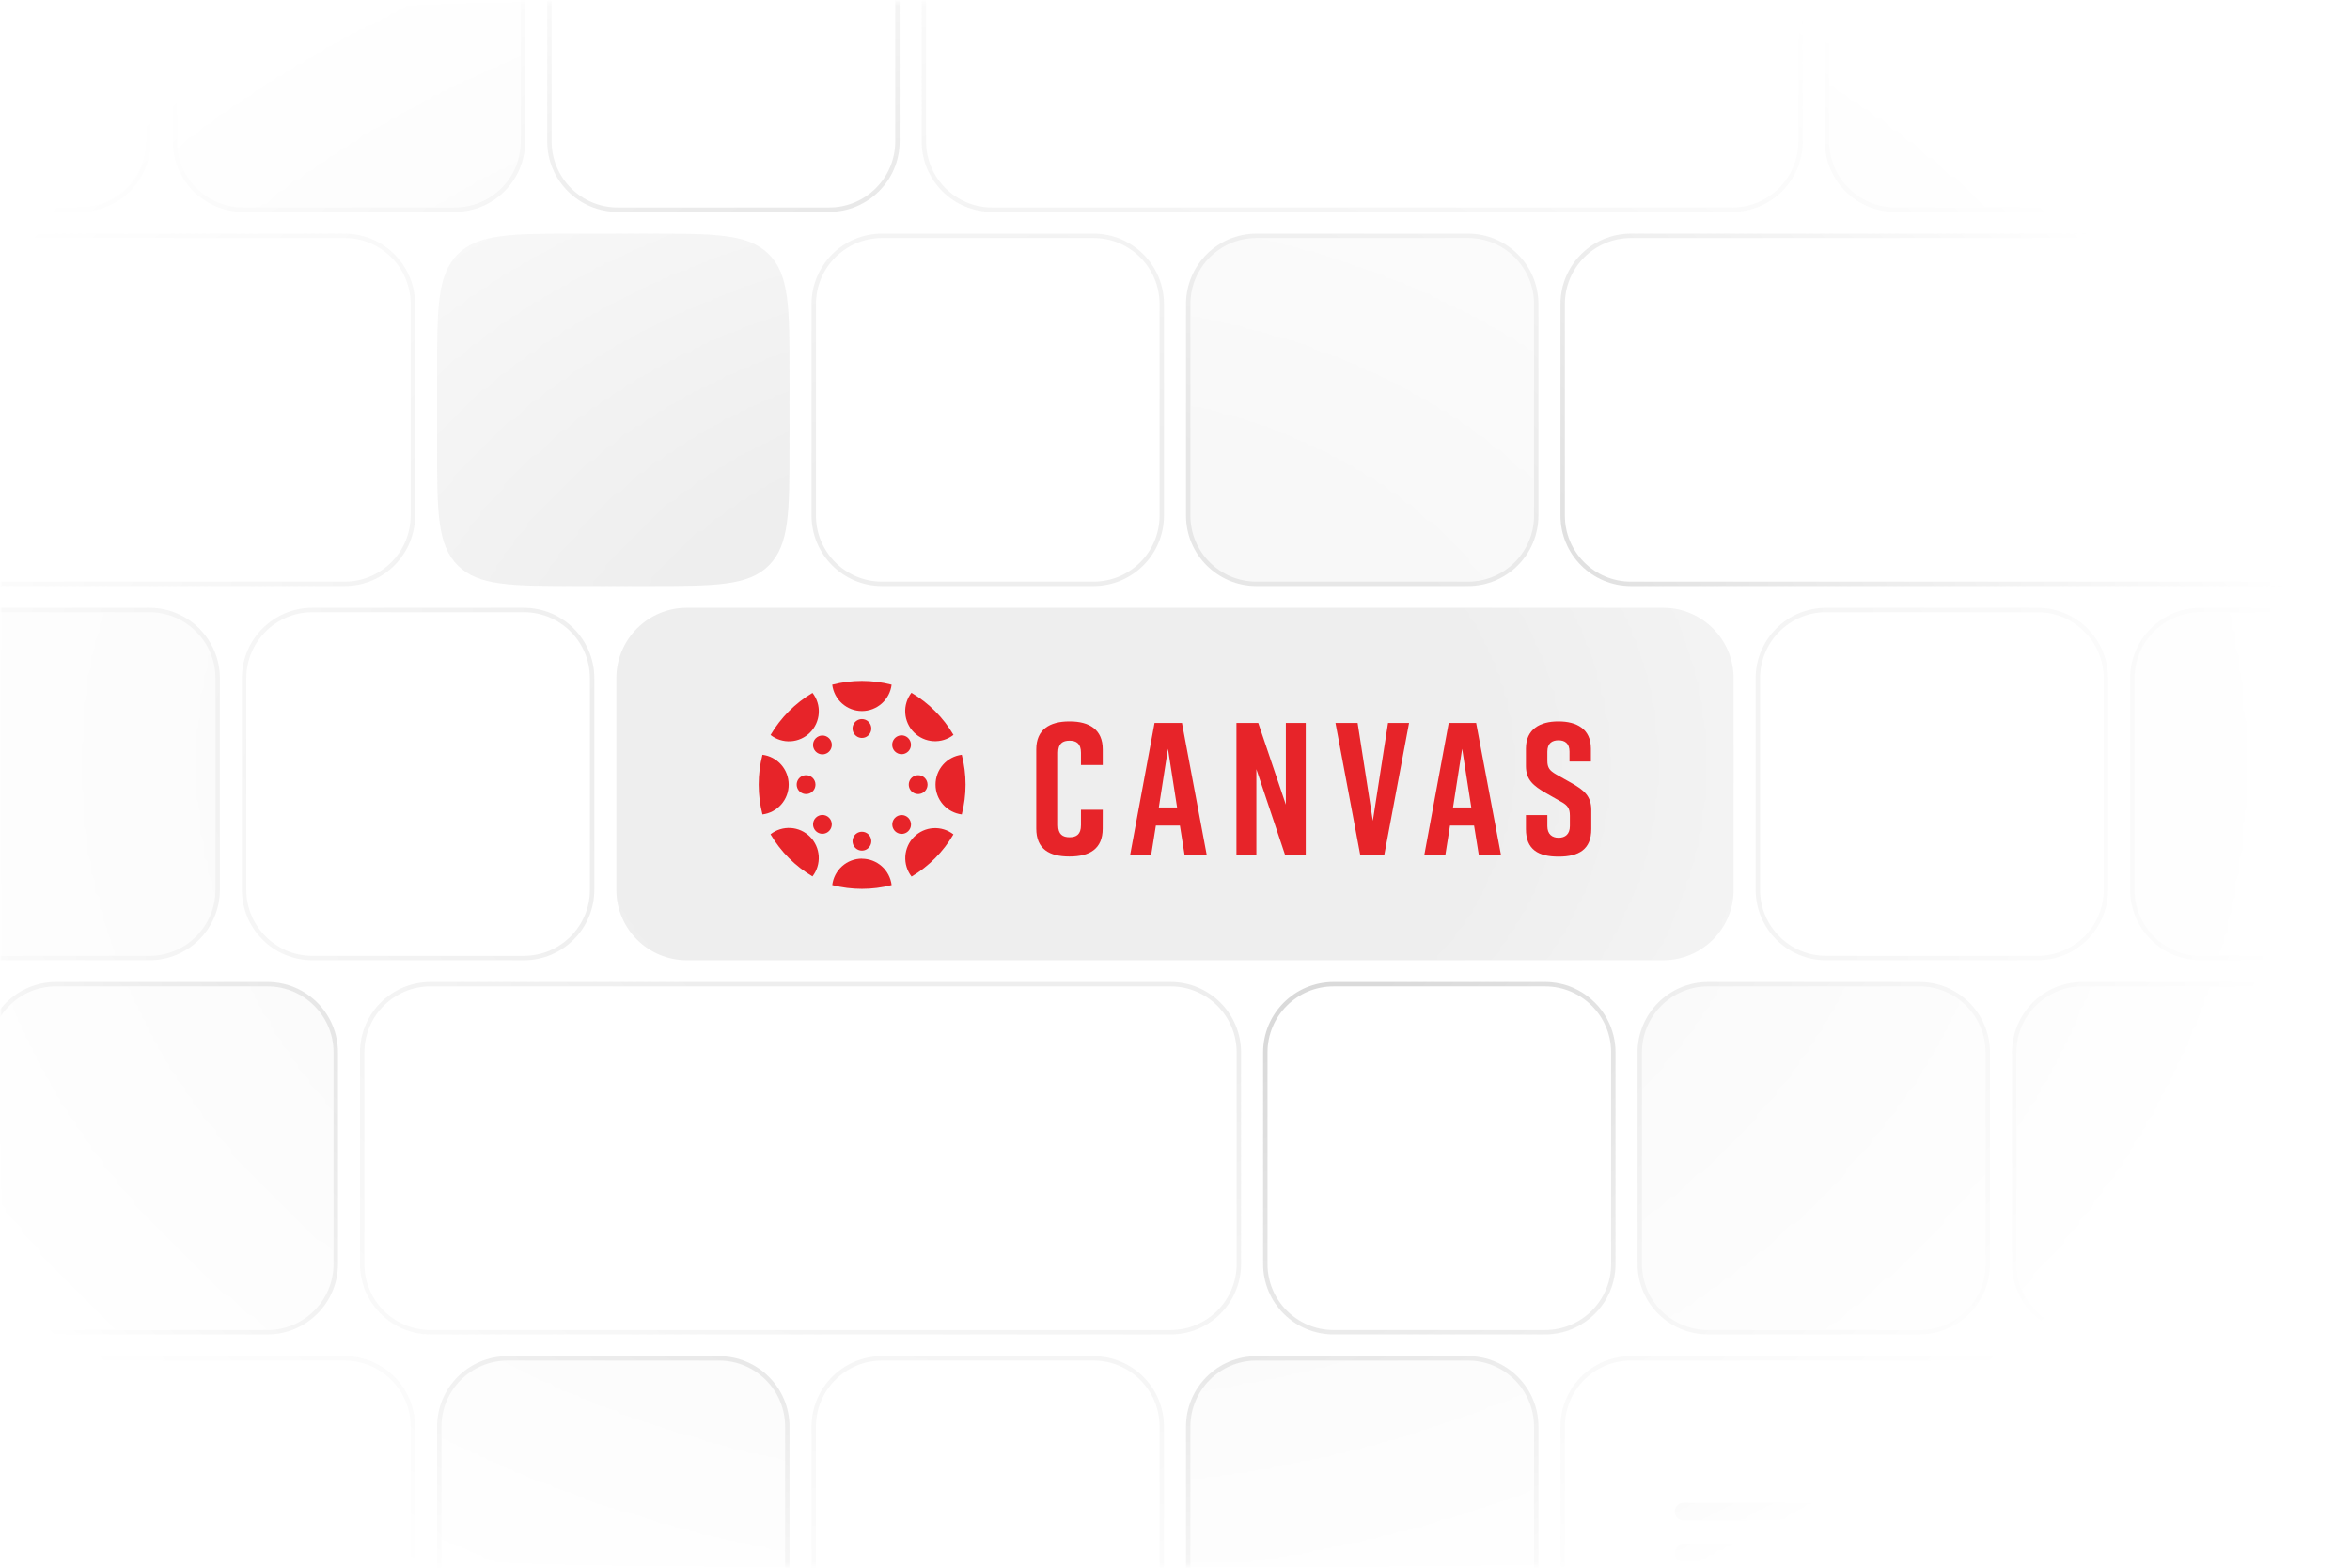 <svg width="604" height="403" viewBox="0 0 604 403" fill="none" xmlns="http://www.w3.org/2000/svg">
<g clip-path="url(#clip0_0_1)">
<mask id="mask0_0_1" style="mask-type:luminance" maskUnits="userSpaceOnUse" x="0" y="0" width="604" height="403">
<path d="M604 0H0V403H604V0Z" fill="white"/>
</mask>
<g mask="url(#mask0_0_1)">
<mask id="mask1_0_1" style="mask-type:alpha" maskUnits="userSpaceOnUse" x="0" y="0" width="604" height="403">
<path d="M604 0.5H0V402.5H604V0.5Z" fill="url(#paint0_radial_0_1)"/>
</mask>
<g mask="url(#mask1_0_1)">
<path d="M427.466 156.208H176.533C166.527 156.208 158.416 164.319 158.416 174.325V228.674C158.416 238.68 166.527 246.791 176.533 246.791H427.466C437.472 246.791 445.583 238.68 445.583 228.674V174.325C445.583 164.319 437.472 156.208 427.466 156.208Z" fill="#08090A" fill-opacity="0.07"/>
<path d="M20.626 -36.127H-33.724C-43.729 -36.127 -51.84 -28.015 -51.84 -18.01V36.34C-51.84 46.346 -43.729 54.457 -33.724 54.457H20.626C30.632 54.457 38.743 46.346 38.743 36.34V-18.01C38.743 -28.015 30.632 -36.127 20.626 -36.127Z" fill="#08090A" fill-opacity="0.03"/>
<path d="M20.626 -35.56H-33.724C-43.417 -35.56 -51.274 -27.703 -51.274 -18.01V36.34C-51.274 46.033 -43.417 53.891 -33.724 53.891H20.626C30.319 53.891 38.177 46.033 38.177 36.34V-18.01C38.177 -27.703 30.319 -35.56 20.626 -35.56Z" stroke="#08090A" stroke-opacity="0.07" stroke-width="1.132"/>
<path d="M116.871 -36.127H62.521C52.515 -36.127 44.404 -28.015 44.404 -18.01V36.34C44.404 46.346 52.515 54.457 62.521 54.457H116.871C126.876 54.457 134.987 46.346 134.987 36.34V-18.01C134.987 -28.015 126.876 -36.127 116.871 -36.127Z" fill="#08090A" fill-opacity="0.03"/>
<path d="M116.871 -35.56H62.521C52.828 -35.56 44.97 -27.703 44.97 -18.01V36.34C44.97 46.033 52.828 53.891 62.521 53.891H116.871C126.564 53.891 134.421 46.033 134.421 36.34V-18.01C134.421 -27.703 126.564 -35.56 116.871 -35.56Z" stroke="#08090A" stroke-opacity="0.07" stroke-width="1.132"/>
<g filter="url(#filter0_i_0_1)">
<path d="M213.116 -36.127H158.766C148.76 -36.127 140.649 -28.015 140.649 -18.01V36.34C140.649 46.346 148.76 54.457 158.766 54.457H213.116C223.121 54.457 231.232 46.346 231.232 36.34V-18.01C231.232 -28.015 223.121 -36.127 213.116 -36.127Z" fill="white"/>
<path d="M213.115 -35.56H158.766C149.073 -35.56 141.215 -27.703 141.215 -18.01V36.34C141.215 46.033 149.073 53.891 158.766 53.891H213.115C222.808 53.891 230.666 46.033 230.666 36.34V-18.01C230.666 -27.703 222.808 -35.56 213.115 -35.56Z" stroke="#08090A" stroke-opacity="0.15" stroke-width="1.132"/>
</g>
<path d="M445.234 -36.127H255.01C245.004 -36.127 236.893 -28.015 236.893 -18.01V36.34C236.893 46.346 245.004 54.457 255.01 54.457H445.234C455.24 54.457 463.351 46.346 463.351 36.34V-18.01C463.351 -28.015 455.24 -36.127 445.234 -36.127Z" fill="white"/>
<path d="M445.235 -35.56H255.01C245.317 -35.56 237.459 -27.703 237.459 -18.01V36.34C237.459 46.033 245.317 53.891 255.01 53.891H445.235C454.927 53.891 462.785 46.033 462.785 36.34V-18.01C462.785 -27.703 454.927 -35.56 445.235 -35.56Z" stroke="#08090A" stroke-opacity="0.07" stroke-width="1.132"/>
<path d="M541.48 -36.127H487.13C477.124 -36.127 469.013 -28.015 469.013 -18.01V36.34C469.013 46.346 477.124 54.457 487.13 54.457H541.48C551.485 54.457 559.596 46.346 559.596 36.34V-18.01C559.596 -28.015 551.485 -36.127 541.48 -36.127Z" fill="#08090A" fill-opacity="0.03"/>
<path d="M541.479 -35.56H487.129C477.437 -35.56 469.579 -27.703 469.579 -18.01V36.34C469.579 46.033 477.437 53.891 487.129 53.891H541.479C551.172 53.891 559.03 46.033 559.03 36.34V-18.01C559.03 -27.703 551.172 -35.56 541.479 -35.56Z" stroke="#08090A" stroke-opacity="0.07" stroke-width="1.132"/>
<path d="M637.724 -36.127H583.374C573.368 -36.127 565.257 -28.015 565.257 -18.01V36.34C565.257 46.346 573.368 54.457 583.374 54.457H637.724C647.729 54.457 655.84 46.346 655.84 36.34V-18.01C655.84 -28.015 647.729 -36.127 637.724 -36.127Z" fill="#08090A" fill-opacity="0.03"/>
<path d="M637.723 -35.56H583.374C573.681 -35.56 565.823 -27.703 565.823 -18.01V36.34C565.823 46.033 573.681 53.891 583.374 53.891H637.723C647.416 53.891 655.274 46.033 655.274 36.34V-18.01C655.274 -27.703 647.416 -35.56 637.723 -35.56Z" stroke="#08090A" stroke-opacity="0.07" stroke-width="1.132"/>
<path d="M419.192 60.041H609.416C619.422 60.041 627.533 68.152 627.533 78.158V132.508C627.533 142.513 619.422 150.624 609.416 150.624H419.192C409.186 150.624 401.075 142.513 401.075 132.508V78.158C401.075 68.152 409.186 60.041 419.192 60.041Z" fill="white"/>
<path d="M419.192 60.607H609.417C619.11 60.607 626.967 68.465 626.967 78.158V132.507C626.967 142.2 619.11 150.058 609.417 150.058H419.192C409.499 150.058 401.641 142.2 401.641 132.507V78.158C401.641 68.465 409.499 60.607 419.192 60.607Z" stroke="#08090A" stroke-opacity="0.15" stroke-width="1.132"/>
<path d="M322.948 60.041H377.297C387.303 60.041 395.414 68.152 395.414 78.158V132.508C395.414 142.513 387.303 150.624 377.297 150.624H322.948C312.942 150.624 304.831 142.513 304.831 132.508V78.158C304.831 68.152 312.942 60.041 322.948 60.041Z" fill="#08090A" fill-opacity="0.03"/>
<path d="M322.948 60.607H377.298C386.991 60.607 394.848 68.465 394.848 78.158V132.507C394.848 142.2 386.991 150.058 377.298 150.058H322.948C313.255 150.058 305.397 142.2 305.397 132.507V78.158C305.397 68.465 313.255 60.607 322.948 60.607Z" stroke="#08090A" stroke-opacity="0.07" stroke-width="1.132"/>
<path d="M226.703 60.607H281.053C290.746 60.607 298.603 68.465 298.603 78.158V132.507C298.603 142.2 290.746 150.058 281.053 150.058H226.703C217.01 150.058 209.152 142.2 209.152 132.507V78.158C209.152 68.465 217.01 60.607 226.703 60.607Z" stroke="#08090A" stroke-opacity="0.07" stroke-width="1.132"/>
<path d="M202.925 96.274C202.925 79.194 202.925 70.653 197.618 65.347C192.312 60.041 183.772 60.041 166.691 60.041H148.575C131.494 60.041 122.954 60.041 117.648 65.347C112.342 70.653 112.342 79.194 112.342 96.274V114.391C112.342 131.471 112.342 140.012 117.648 145.318C122.954 150.624 131.494 150.624 148.575 150.624H166.691C183.772 150.624 192.312 150.624 197.618 145.318C202.925 140.012 202.925 131.471 202.925 114.391V96.274Z" fill="white"/>
<path d="M202.925 96.274C202.925 79.194 202.925 70.653 197.618 65.347C192.312 60.041 183.772 60.041 166.691 60.041H148.575C131.494 60.041 122.954 60.041 117.648 65.347C112.342 70.653 112.342 79.194 112.342 96.274V114.391C112.342 131.471 112.342 140.012 117.648 145.318C122.954 150.624 131.494 150.624 148.575 150.624H166.691C183.772 150.624 192.312 150.624 197.618 145.318C202.925 140.012 202.925 131.471 202.925 114.391V96.274Z" fill="#08090A" fill-opacity="0.07"/>
<path d="M-101.661 60.041H88.563C98.569 60.041 106.68 68.152 106.68 78.158V132.508C106.68 142.513 98.569 150.624 88.563 150.624H-101.661C-111.667 150.624 -119.778 142.513 -119.778 132.508V78.158C-119.778 68.152 -111.667 60.041 -101.661 60.041Z" fill="white"/>
<path d="M-101.661 60.607H88.564C98.257 60.607 106.114 68.465 106.114 78.158V132.507C106.114 142.2 98.257 150.058 88.564 150.058H-101.661C-111.354 150.058 -119.212 142.2 -119.212 132.507V78.158C-119.212 68.465 -111.354 60.607 -101.661 60.607Z" stroke="#08090A" stroke-opacity="0.07" stroke-width="1.132"/>
<path d="M38.394 156.208H-15.956C-25.962 156.208 -34.073 164.319 -34.073 174.325V228.674C-34.073 238.68 -25.962 246.791 -15.956 246.791H38.394C48.399 246.791 56.51 238.68 56.51 228.674V174.325C56.51 164.319 48.399 156.208 38.394 156.208Z" fill="#08090A" fill-opacity="0.03"/>
<path d="M38.394 156.775H-15.956C-25.649 156.775 -33.507 164.633 -33.507 174.326V228.675C-33.507 238.368 -25.649 246.226 -15.956 246.226H38.394C48.087 246.226 55.944 238.368 55.944 228.675V174.326C55.944 164.633 48.087 156.775 38.394 156.775Z" stroke="#08090A" stroke-opacity="0.07" stroke-width="1.132"/>
<path d="M134.638 156.775H80.288C70.596 156.775 62.738 164.633 62.738 174.326V228.675C62.738 238.368 70.596 246.226 80.288 246.226H134.638C144.331 246.226 152.189 238.368 152.189 228.675V174.326C152.189 164.633 144.331 156.775 134.638 156.775Z" stroke="#08090A" stroke-opacity="0.07" stroke-width="1.132"/>
<path d="M523.711 156.775H469.362C459.669 156.775 451.811 164.633 451.811 174.326V228.675C451.811 238.368 459.669 246.226 469.362 246.226H523.711C533.404 246.226 541.262 238.368 541.262 228.675V174.326C541.262 164.633 533.404 156.775 523.711 156.775Z" stroke="#08090A" stroke-opacity="0.07" stroke-width="1.132"/>
<path d="M619.957 156.208H565.607C555.601 156.208 547.49 164.319 547.49 174.325V228.674C547.49 238.68 555.601 246.791 565.607 246.791H619.957C629.962 246.791 638.073 238.68 638.073 228.674V174.325C638.073 164.319 629.962 156.208 619.957 156.208Z" fill="#08090A" fill-opacity="0.03"/>
<path d="M619.956 156.775H565.607C555.914 156.775 548.056 164.633 548.056 174.326V228.675C548.056 238.368 555.914 246.226 565.607 246.226H619.956C629.649 246.226 637.507 238.368 637.507 228.675V174.326C637.507 164.633 629.649 156.775 619.956 156.775Z" stroke="#08090A" stroke-opacity="0.07" stroke-width="1.132"/>
<path d="M535.252 252.376H589.601C599.607 252.376 607.718 260.487 607.718 270.493V324.843C607.718 334.848 599.607 342.959 589.601 342.959H535.252C525.246 342.959 517.135 334.848 517.135 324.843V270.493C517.135 260.487 525.246 252.376 535.252 252.376Z" fill="#08090A" fill-opacity="0.03"/>
<path d="M535.252 252.942H589.602C599.295 252.942 607.152 260.8 607.152 270.493V324.842C607.152 334.535 599.295 342.393 589.602 342.393H535.252C525.559 342.393 517.701 334.535 517.701 324.842V270.493C517.701 260.8 525.559 252.942 535.252 252.942Z" stroke="#08090A" stroke-opacity="0.07" stroke-width="1.132"/>
<path d="M439.006 252.376H493.356C503.362 252.376 511.473 260.487 511.473 270.493V324.843C511.473 334.848 503.362 342.959 493.356 342.959H439.006C429.001 342.959 420.89 334.848 420.89 324.843V270.493C420.89 260.487 429.001 252.376 439.006 252.376Z" fill="#08090A" fill-opacity="0.03"/>
<path d="M439.007 252.942H493.357C503.05 252.942 510.907 260.8 510.907 270.493V324.842C510.907 334.535 503.05 342.393 493.357 342.393H439.007C429.314 342.393 421.456 334.535 421.456 324.842V270.493C421.456 260.8 429.314 252.942 439.007 252.942Z" stroke="#08090A" stroke-opacity="0.07" stroke-width="1.132"/>
<g filter="url(#filter1_i_0_1)">
<path d="M342.763 252.376H397.112C407.118 252.376 415.229 260.487 415.229 270.493V324.843C415.229 334.848 407.118 342.959 397.112 342.959H342.763C332.757 342.959 324.646 334.848 324.646 324.843V270.493C324.646 260.487 332.757 252.376 342.763 252.376Z" fill="white"/>
<path d="M342.763 252.942H397.113C406.806 252.942 414.663 260.8 414.663 270.493V324.842C414.663 334.535 406.806 342.393 397.113 342.393H342.763C333.07 342.393 325.212 334.535 325.212 324.842V270.493C325.212 260.8 333.07 252.942 342.763 252.942Z" stroke="#08090A" stroke-opacity="0.15" stroke-width="1.132"/>
</g>
<path d="M110.643 252.376H300.867C310.873 252.376 318.984 260.487 318.984 270.493V324.843C318.984 334.848 310.873 342.959 300.867 342.959H110.643C100.637 342.959 92.526 334.848 92.526 324.843V270.493C92.526 260.487 100.637 252.376 110.643 252.376Z" fill="white"/>
<path d="M110.643 252.942H300.868C310.561 252.942 318.418 260.8 318.418 270.493V324.842C318.418 334.535 310.561 342.393 300.868 342.393H110.643C100.95 342.393 93.092 334.535 93.092 324.842V270.493C93.092 260.8 100.95 252.942 110.643 252.942Z" stroke="#08090A" stroke-opacity="0.07" stroke-width="1.132"/>
<path d="M14.399 252.376H68.749C78.754 252.376 86.865 260.487 86.865 270.493V324.843C86.865 334.848 78.754 342.959 68.749 342.959H14.399C4.393 342.959 -3.718 334.848 -3.718 324.843V270.493C-3.718 260.487 4.393 252.376 14.399 252.376Z" fill="#08090A" fill-opacity="0.03"/>
<path d="M14.399 252.942H68.748C78.441 252.942 86.299 260.8 86.299 270.493V324.842C86.299 334.535 78.441 342.393 68.748 342.393H14.399C4.706 342.393 -3.152 334.535 -3.152 324.842V270.493C-3.152 260.8 4.706 252.942 14.399 252.942Z" stroke="#08090A" stroke-opacity="0.15" stroke-width="1.132"/>
<path d="M419.192 348.543H609.416C619.422 348.543 627.533 356.654 627.533 366.66V421.009C627.533 431.015 619.422 439.126 609.416 439.126H419.192C409.186 439.126 401.075 431.015 401.075 421.009V366.66C401.075 356.654 409.186 348.543 419.192 348.543Z" fill="white"/>
<path d="M419.192 349.109H609.417C619.11 349.109 626.967 356.967 626.967 366.66V421.009C626.967 430.702 619.11 438.56 609.417 438.56H419.192C409.499 438.56 401.641 430.702 401.641 421.009V366.66C401.641 356.967 409.499 349.109 419.192 349.109Z" stroke="#08090A" stroke-opacity="0.07" stroke-width="1.132"/>
<path d="M432.72 399.179H595.886" stroke="#08090A" stroke-opacity="0.15" stroke-width="4.529" stroke-linecap="round"/>
<path d="M432.72 388.488H514.13" stroke="#08090A" stroke-opacity="0.15" stroke-width="4.529" stroke-linecap="round"/>
<path d="M322.948 348.543H377.297C387.303 348.543 395.414 356.654 395.414 366.66V421.009C395.414 431.015 387.303 439.126 377.297 439.126H322.948C312.942 439.126 304.831 431.015 304.831 421.009V366.66C304.831 356.654 312.942 348.543 322.948 348.543Z" fill="#08090A" fill-opacity="0.03"/>
<path d="M322.948 349.109H377.298C386.991 349.109 394.848 356.967 394.848 366.66V421.009C394.848 430.702 386.991 438.56 377.298 438.56H322.948C313.255 438.56 305.397 430.702 305.397 421.009V366.66C305.397 356.967 313.255 349.109 322.948 349.109Z" stroke="#08090A" stroke-opacity="0.15" stroke-width="1.132"/>
<path d="M226.703 349.109H281.053C290.746 349.109 298.603 356.967 298.603 366.66V421.009C298.603 430.702 290.746 438.56 281.053 438.56H226.703C217.01 438.56 209.152 430.702 209.152 421.009V366.66C209.152 356.967 217.01 349.109 226.703 349.109Z" stroke="#08090A" stroke-opacity="0.07" stroke-width="1.132"/>
<path d="M130.459 348.543H184.808C194.814 348.543 202.925 356.654 202.925 366.66V421.009C202.925 431.015 194.814 439.126 184.808 439.126H130.459C120.453 439.126 112.342 431.015 112.342 421.009V366.66C112.342 356.654 120.453 348.543 130.459 348.543Z" fill="#08090A" fill-opacity="0.03"/>
<path d="M130.458 349.109H184.808C194.501 349.109 202.358 356.967 202.358 366.66V421.009C202.358 430.702 194.501 438.56 184.808 438.56H130.458C120.765 438.56 112.907 430.702 112.907 421.009V366.66C112.907 356.967 120.765 349.109 130.458 349.109Z" stroke="#08090A" stroke-opacity="0.15" stroke-width="1.132"/>
<path d="M-101.661 348.543H88.563C98.569 348.543 106.68 356.654 106.68 366.66V421.009C106.68 431.015 98.569 439.126 88.563 439.126H-101.661C-111.667 439.126 -119.778 431.015 -119.778 421.009V366.66C-119.778 356.654 -111.667 348.543 -101.661 348.543Z" fill="white"/>
<path d="M-101.661 349.109H88.564C98.257 349.109 106.114 356.967 106.114 366.66V421.009C106.114 430.702 98.257 438.56 88.564 438.56H-101.661C-111.354 438.56 -119.212 430.702 -119.212 421.009V366.66C-119.212 356.967 -111.354 349.109 -101.661 349.109Z" stroke="#08090A" stroke-opacity="0.07" stroke-width="1.132"/>
</g>
</g>
<g clip-path="url(#clip1_0_1)">
<path d="M202.714 201.648C202.715 199.764 202.03 197.944 200.787 196.532C199.545 195.121 197.831 194.214 195.969 193.984C194.674 199.011 194.674 204.285 195.969 209.312C197.831 209.082 199.545 208.175 200.787 206.764C202.03 205.352 202.715 203.532 202.714 201.648Z" fill="#E72429"/>
<path d="M207.181 199.231C206.704 199.231 206.237 199.373 205.84 199.64C205.443 199.906 205.134 200.285 204.951 200.728C204.769 201.171 204.722 201.659 204.815 202.129C204.909 202.599 205.139 203.031 205.477 203.369C205.815 203.708 206.246 203.938 206.714 204.031C207.182 204.124 207.668 204.075 208.108 203.891C208.549 203.706 208.926 203.395 209.19 202.996C209.454 202.596 209.595 202.127 209.594 201.648C209.592 201.006 209.337 200.392 208.885 199.938C208.433 199.485 207.82 199.231 207.181 199.231Z" fill="#E72429"/>
<path d="M240.455 201.648C240.453 203.532 241.139 205.352 242.381 206.764C243.624 208.175 245.338 209.082 247.2 209.312C248.494 204.285 248.494 199.011 247.2 193.984C245.338 194.214 243.624 195.121 242.381 196.532C241.139 197.944 240.453 199.764 240.455 201.648Z" fill="#E72429"/>
<path d="M235.987 199.231C235.51 199.231 235.043 199.373 234.646 199.64C234.249 199.906 233.94 200.285 233.758 200.728C233.575 201.171 233.528 201.659 233.621 202.129C233.715 202.599 233.945 203.031 234.283 203.369C234.621 203.708 235.052 203.938 235.52 204.031C235.989 204.124 236.474 204.075 236.915 203.891C237.355 203.706 237.732 203.395 237.996 202.996C238.261 202.596 238.401 202.127 238.4 201.648C238.398 201.006 238.144 200.392 237.691 199.938C237.239 199.485 236.626 199.231 235.987 199.231Z" fill="#E72429"/>
<path d="M221.534 220.673C219.656 220.675 217.843 221.368 216.438 222.62C215.034 223.872 214.134 225.598 213.909 227.471C218.915 228.762 224.165 228.762 229.172 227.471C228.941 225.601 228.038 223.88 226.633 222.633C225.227 221.385 223.416 220.697 221.54 220.697" fill="#E72429"/>
<path d="M221.534 213.763C221.057 213.763 220.591 213.905 220.194 214.172C219.797 214.438 219.488 214.816 219.305 215.259C219.123 215.702 219.075 216.189 219.168 216.659C219.261 217.129 219.491 217.561 219.828 217.9C220.166 218.239 220.596 218.469 221.064 218.563C221.532 218.656 222.017 218.608 222.458 218.425C222.898 218.242 223.275 217.931 223.54 217.533C223.805 217.134 223.947 216.666 223.947 216.186C223.948 215.868 223.886 215.553 223.765 215.258C223.644 214.964 223.466 214.696 223.242 214.471C223.018 214.246 222.752 214.068 222.458 213.946C222.165 213.825 221.851 213.763 221.534 213.763Z" fill="#E72429"/>
<path d="M221.534 182.747C223.41 182.747 225.221 182.058 226.627 180.81C228.032 179.563 228.935 177.842 229.166 175.973C224.16 174.675 218.908 174.675 213.903 175.973C214.133 177.842 215.036 179.563 216.442 180.81C217.847 182.058 219.658 182.747 221.534 182.747Z" fill="#E72429"/>
<path d="M221.534 184.81C221.057 184.81 220.591 184.952 220.194 185.219C219.797 185.485 219.488 185.863 219.305 186.306C219.123 186.749 219.075 187.236 219.168 187.706C219.261 188.176 219.491 188.608 219.828 188.947C220.166 189.286 220.596 189.516 221.064 189.61C221.532 189.703 222.017 189.655 222.458 189.472C222.898 189.289 223.275 188.978 223.54 188.579C223.805 188.181 223.947 187.713 223.947 187.233C223.948 186.915 223.886 186.599 223.765 186.305C223.644 186.011 223.466 185.743 223.242 185.518C223.018 185.293 222.752 185.115 222.458 184.993C222.165 184.872 221.851 184.809 221.534 184.81Z" fill="#E72429"/>
<path d="M234.919 215.09C233.596 216.422 232.803 218.193 232.688 220.071C232.573 221.949 233.145 223.805 234.297 225.289C238.739 222.645 242.442 218.913 245.057 214.441C243.577 213.294 241.732 212.728 239.866 212.847C238.001 212.966 236.242 213.764 234.919 215.09Z" fill="#E72429"/>
<path d="M230.04 210.191C229.705 210.529 229.477 210.96 229.385 211.428C229.292 211.897 229.341 212.383 229.523 212.824C229.706 213.265 230.014 213.642 230.41 213.907C230.805 214.172 231.27 214.314 231.746 214.314C232.221 214.314 232.686 214.172 233.082 213.907C233.478 213.642 233.786 213.265 233.969 212.824C234.151 212.383 234.199 211.897 234.107 211.428C234.015 210.96 233.787 210.529 233.451 210.191C233.228 209.964 232.962 209.785 232.67 209.662C232.377 209.54 232.063 209.477 231.746 209.477C231.429 209.477 231.115 209.54 230.822 209.662C230.529 209.785 230.264 209.964 230.04 210.191Z" fill="#E72429"/>
<path d="M208.208 188.265C209.532 186.935 210.326 185.165 210.442 183.288C210.557 181.411 209.987 179.556 208.837 178.072C204.388 180.706 200.678 184.43 198.053 188.896C199.531 190.052 201.379 190.627 203.249 190.51C205.12 190.394 206.883 189.596 208.208 188.265Z" fill="#E72429"/>
<path d="M209.676 189.739C209.338 190.078 209.108 190.509 209.015 190.98C208.922 191.45 208.97 191.937 209.152 192.38C209.335 192.823 209.644 193.201 210.041 193.468C210.438 193.734 210.904 193.876 211.381 193.876C211.859 193.876 212.325 193.734 212.722 193.468C213.119 193.201 213.428 192.823 213.611 192.38C213.793 191.937 213.841 191.45 213.748 190.98C213.654 190.509 213.424 190.078 213.087 189.739C212.634 189.286 212.02 189.032 211.381 189.032C210.742 189.032 210.129 189.286 209.676 189.739Z" fill="#E72429"/>
<path d="M234.919 188.241C236.244 189.569 238.006 190.366 239.875 190.482C241.744 190.598 243.59 190.026 245.069 188.872C242.438 184.401 238.719 180.675 234.261 178.042C233.113 179.53 232.547 181.388 232.668 183.267C232.789 185.145 233.589 186.914 234.919 188.241Z" fill="#E72429"/>
<path d="M233.434 193.129C233.771 192.79 234.001 192.358 234.094 191.888C234.188 191.418 234.14 190.931 233.958 190.488C233.775 190.045 233.466 189.667 233.069 189.4C232.672 189.134 232.206 188.992 231.728 188.992C231.251 188.992 230.784 189.134 230.388 189.4C229.991 189.667 229.682 190.045 229.499 190.488C229.316 190.931 229.269 191.418 229.362 191.888C229.455 192.358 229.685 192.79 230.023 193.129C230.476 193.581 231.089 193.835 231.728 193.835C232.367 193.835 232.98 193.581 233.434 193.129Z" fill="#E72429"/>
<path d="M208.197 215.043C206.87 213.714 205.107 212.917 203.237 212.801C201.368 212.685 199.52 213.258 198.041 214.412C200.665 218.88 204.376 222.606 208.825 225.242C209.974 223.756 210.544 221.901 210.429 220.023C210.313 218.146 209.519 216.375 208.197 215.043Z" fill="#E72429"/>
<path d="M209.676 210.161C209.34 210.5 209.112 210.93 209.02 211.399C208.928 211.868 208.976 212.353 209.159 212.794C209.341 213.235 209.65 213.612 210.045 213.877C210.441 214.143 210.906 214.284 211.381 214.284C211.857 214.284 212.322 214.143 212.718 213.877C213.113 213.612 213.422 213.235 213.604 212.794C213.787 212.353 213.835 211.868 213.743 211.399C213.651 210.93 213.422 210.5 213.087 210.161C212.863 209.936 212.597 209.757 212.305 209.635C212.012 209.513 211.698 209.45 211.381 209.45C211.064 209.45 210.751 209.513 210.458 209.635C210.165 209.757 209.9 209.936 209.676 210.161Z" fill="#E72429"/>
<path d="M283.42 212.95C283.42 218.185 280.039 220.125 274.926 220.125H274.838C269.724 220.125 266.343 218.232 266.343 212.95V192.586C266.343 187.546 269.724 185.412 274.838 185.412H274.937C280.051 185.412 283.432 187.546 283.432 192.586V196.607H277.832V193.465C277.832 191.107 276.657 190.358 274.896 190.358C273.135 190.358 271.961 191.089 271.961 193.465V212.077C271.961 214.435 273.135 215.178 274.896 215.178C276.657 215.178 277.832 214.453 277.832 212.077V208.109H283.432L283.42 212.95Z" fill="#E72429"/>
<path d="M303.262 212.177H297.086L295.877 219.736H290.471L296.746 185.801H303.79L310.16 219.736H304.466L303.262 212.177ZM302.54 207.52L300.192 192.445L297.844 207.52H302.54Z" fill="#E72429"/>
<path d="M317.797 219.736V185.801H323.398L330.495 206.795V185.801H335.608V219.736H330.301L322.916 197.68V219.736H317.797Z" fill="#E72429"/>
<path d="M355.791 219.736H349.615L343.246 185.801H348.94L352.85 210.963L356.759 185.801H362.166L355.791 219.736Z" fill="#E72429"/>
<path d="M378.873 212.177H372.692L371.488 219.736H366.081L372.357 185.801H379.401L385.788 219.736H380.088L378.873 212.177ZM378.157 207.52L375.809 192.445L373.461 207.52H378.157Z" fill="#E72429"/>
<path d="M403.4 195.735V193.17C403.4 191.036 402.19 190.264 400.552 190.264C398.915 190.264 397.705 191.036 397.705 193.17V195.528C397.705 197.297 398.292 198.046 399.877 198.971L403.834 201.2C407.069 203.039 409 204.543 409 208.18V213.079C409 218.315 405.765 220.154 400.646 220.154H400.552C395.433 220.154 392.199 218.385 392.199 213.079V209.483H397.705V212.301C397.705 214.388 398.909 215.308 400.599 215.308C402.29 215.308 403.494 214.388 403.494 212.301V209.607C403.494 207.838 402.965 206.989 401.275 206.07L397.365 203.841C394.083 201.949 392.199 200.398 392.199 196.861V192.398C392.199 187.351 395.868 185.412 400.506 185.412H400.599C405.231 185.412 408.9 187.351 408.9 192.398V195.735H403.4Z" fill="#E72429"/>
</g>
</g>
<defs>
<filter id="filter0_i_0_1" x="140.649" y="-36.127" width="90.583" height="90.583" filterUnits="userSpaceOnUse" color-interpolation-filters="sRGB">
<feFlood flood-opacity="0" result="BackgroundImageFix"/>
<feBlend mode="normal" in="SourceGraphic" in2="BackgroundImageFix" result="shape"/>
<feColorMatrix in="SourceAlpha" type="matrix" values="0 0 0 0 0 0 0 0 0 0 0 0 0 0 0 0 0 0 127 0" result="hardAlpha"/>
<feOffset/>
<feGaussianBlur stdDeviation="2"/>
<feComposite in2="hardAlpha" operator="arithmetic" k2="-1" k3="1"/>
<feColorMatrix type="matrix" values="0 0 0 0 0.031 0 0 0 0 0.035 0 0 0 0 0.039 0 0 0 0.03 0"/>
<feBlend mode="normal" in2="shape" result="effect1_innerShadow_0_1"/>
</filter>
<filter id="filter1_i_0_1" x="324.646" y="252.376" width="90.583" height="90.583" filterUnits="userSpaceOnUse" color-interpolation-filters="sRGB">
<feFlood flood-opacity="0" result="BackgroundImageFix"/>
<feBlend mode="normal" in="SourceGraphic" in2="BackgroundImageFix" result="shape"/>
<feColorMatrix in="SourceAlpha" type="matrix" values="0 0 0 0 0 0 0 0 0 0 0 0 0 0 0 0 0 0 127 0" result="hardAlpha"/>
<feOffset/>
<feGaussianBlur stdDeviation="2"/>
<feComposite in2="hardAlpha" operator="arithmetic" k2="-1" k3="1"/>
<feColorMatrix type="matrix" values="0 0 0 0 0.031 0 0 0 0 0.035 0 0 0 0 0.039 0 0 0 0.03 0"/>
<feBlend mode="normal" in2="shape" result="effect1_innerShadow_0_1"/>
</filter>
<radialGradient id="paint0_radial_0_1" cx="0" cy="0" r="1" gradientUnits="userSpaceOnUse" gradientTransform="translate(269.146 196.627) rotate(90) scale(284.511 381.966)">
<stop offset="0.3" stop-color="white"/>
<stop offset="0.85" stop-color="white" stop-opacity="0"/>
</radialGradient>
<clipPath id="clip0_0_1">
<rect width="604" height="403" fill="white"/>
</clipPath>
<clipPath id="clip1_0_1">
<rect width="214" height="63" fill="white" transform="translate(195 175)"/>
</clipPath>
</defs>
</svg>
